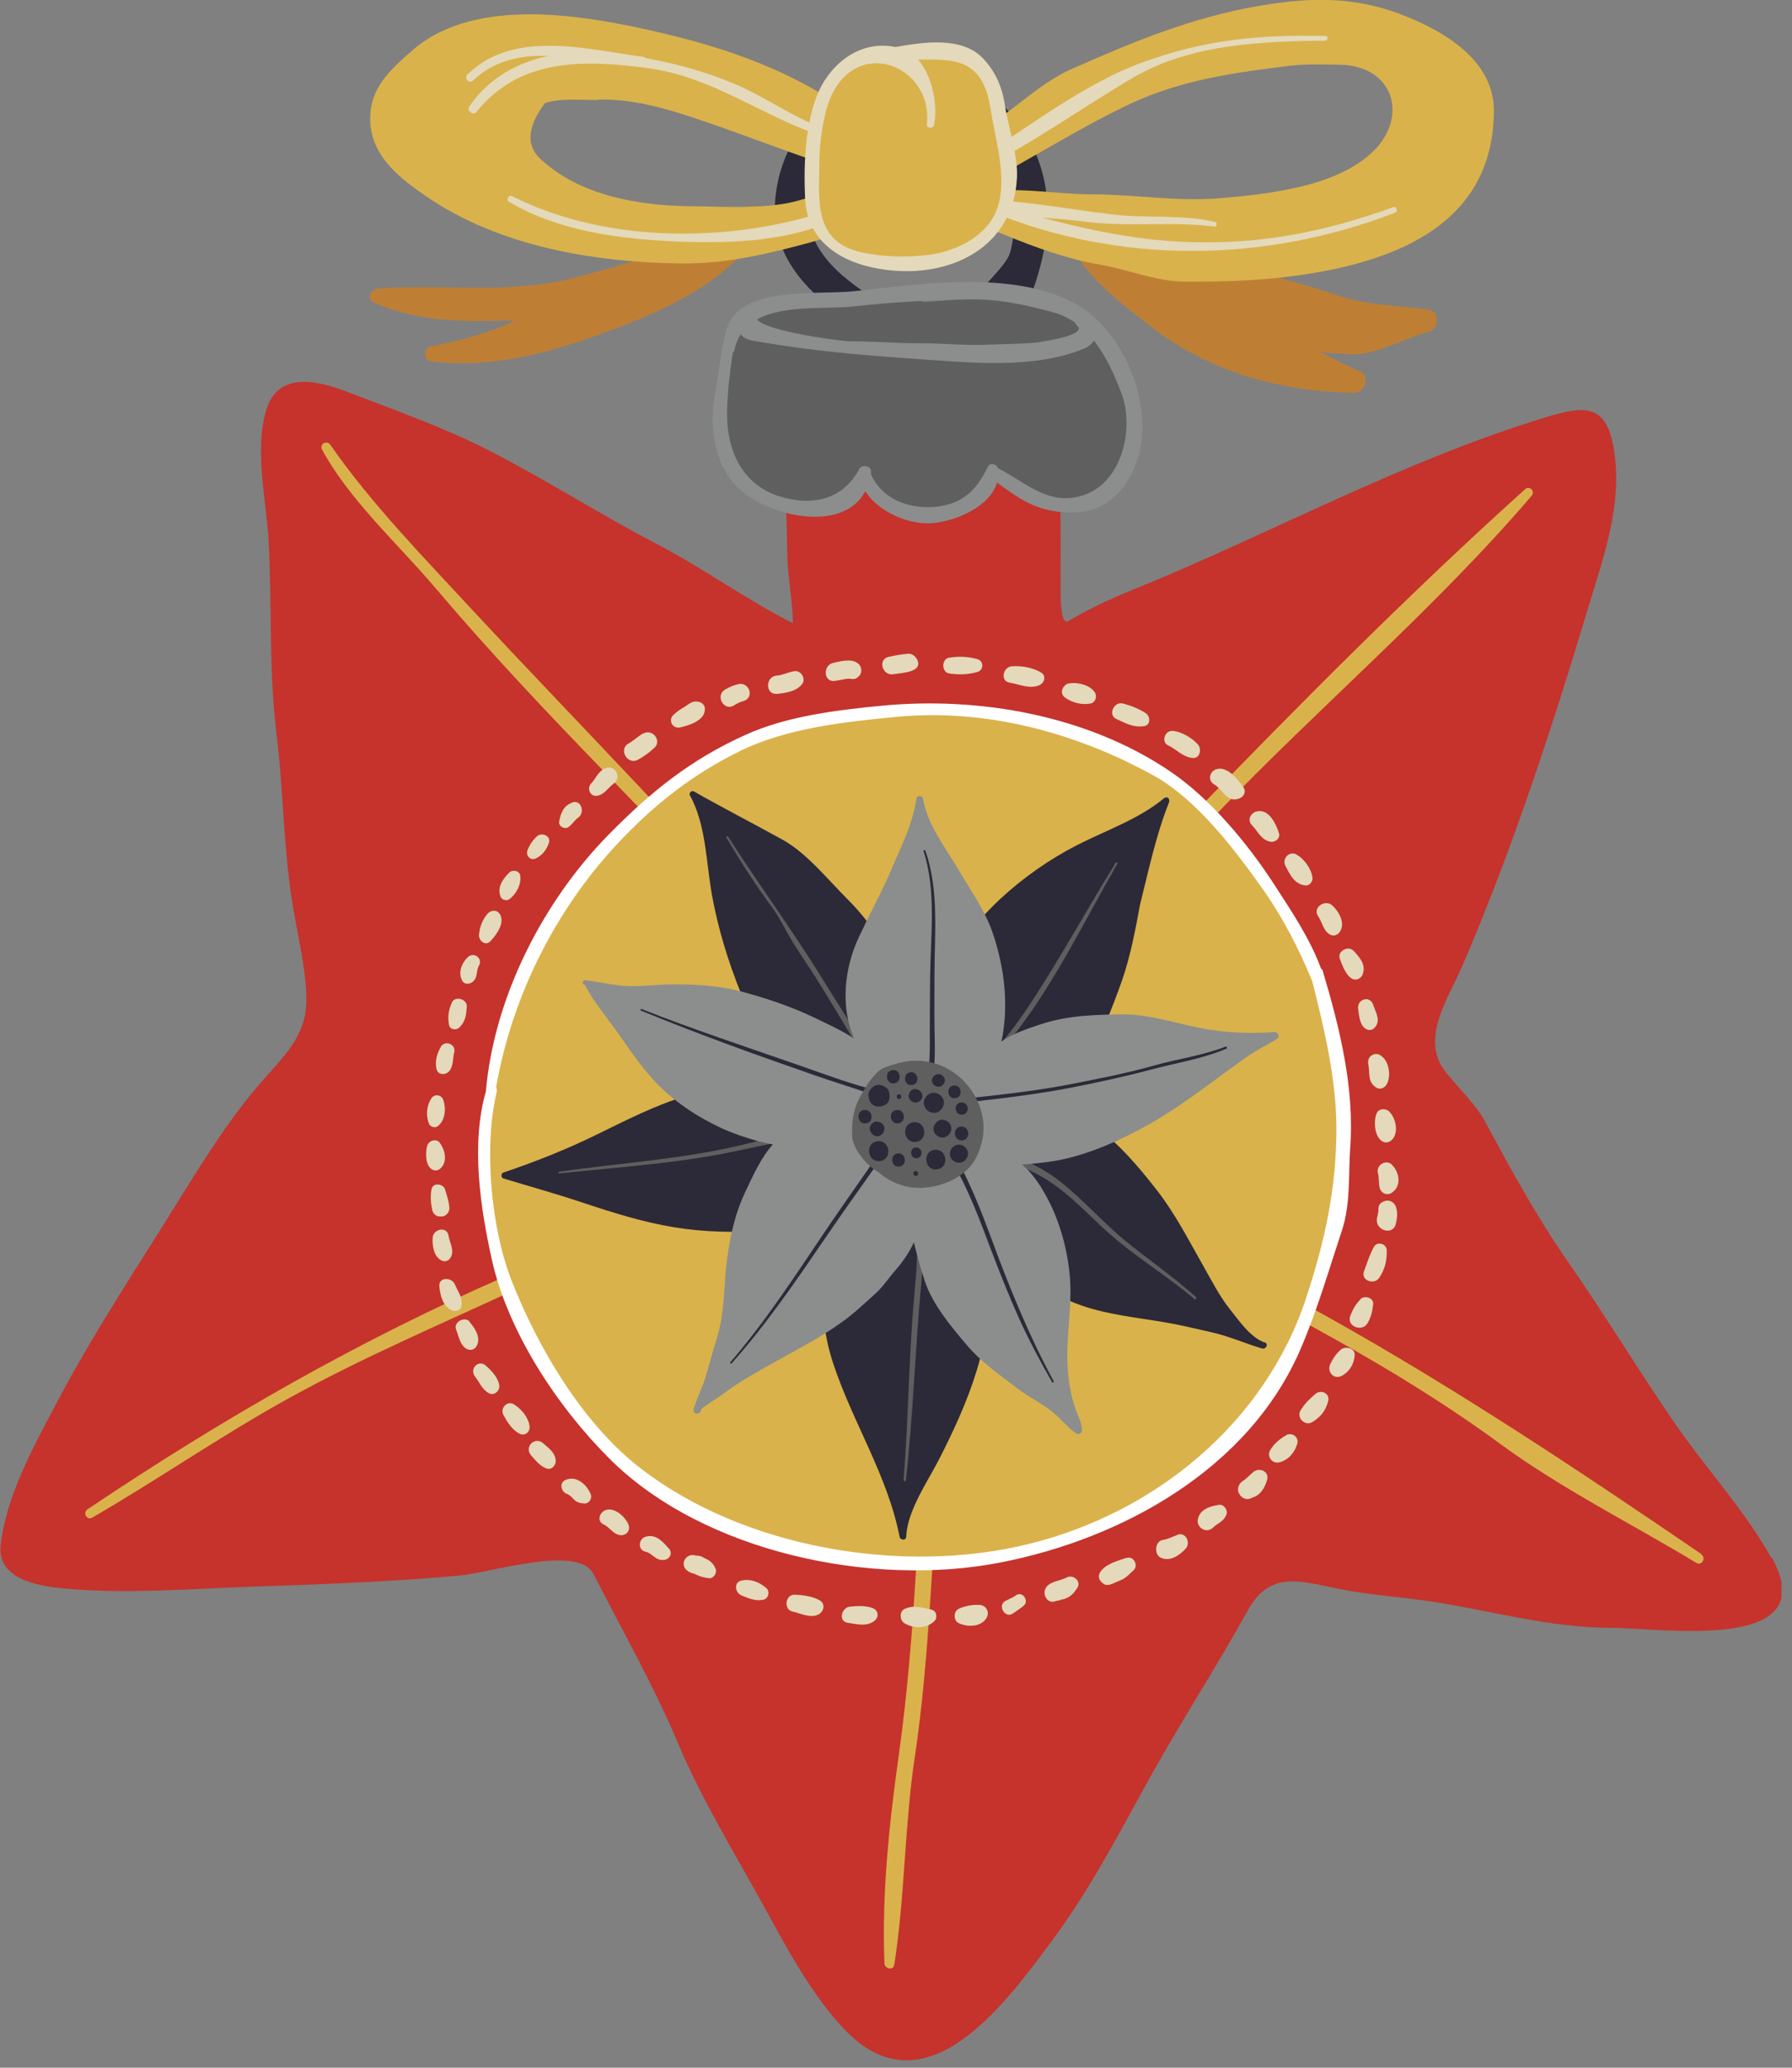 <?xml version="1.0" encoding="UTF-8"?> <svg xmlns="http://www.w3.org/2000/svg" width="104" height="120" viewBox="0 0 104 120" fill="none"><rect x="0" y="0" width="104" height="120" fill="#808080" stroke="none"/><g clip-path="url(#clip0_19956_2)"><path d="M102.79 90.399C101.28 87.679 99.01 85.229 97.24 82.659C95.1 79.549 93.15 76.319 91 73.229C89.22 70.679 87.68 67.869 86.21 65.129C85.58 63.969 84.59 63.139 83.82 62.099C82.44 60.249 84.08 57.869 84.84 56.119C87.7 49.489 90.03 42.389 92.11 35.469C93.02 32.449 94.18 29.339 93.67 26.129C93.25 23.479 92.06 23.509 89.8 24.189C81.4 26.729 73.71 30.999 65.62 34.279C64.36 34.789 63.16 35.359 61.99 36.049C61.5 36.339 61.55 34.229 61.55 33.929C61.55 30.809 61.64 27.499 61.11 24.419C60.77 22.429 56.44 22.149 54.99 22.029C52.14 21.809 48.32 21.599 46 23.519C45.84 23.649 45.83 23.869 45.89 24.049C45.57 24.649 45.48 25.439 45.52 26.549C45.58 28.429 45.67 30.309 45.69 32.179C45.71 33.489 46 34.849 46.02 36.169C43.34 34.819 40.82 32.979 38.15 31.589C34.87 29.879 31.72 27.859 28.41 26.159C25.75 24.799 22.83 23.769 20.04 22.699C18.46 22.099 16.17 21.549 15.48 23.709C14.73 26.039 15.46 29.019 15.59 31.409C15.79 35.139 15.59 38.899 16.05 42.619C16.45 45.839 16.44 49.069 16.95 52.289C17.23 54.099 17.74 56.059 17.78 57.879C17.84 60.139 16.45 61.299 15.03 62.949C12.84 65.509 11.01 68.669 9.21 71.519C7.13 74.819 5.02 78.109 3.21 81.559C1.89 84.069 0.38 86.799 0.04 89.649C-0.22 91.849 2.72 92.109 4.1 92.219C7.65 92.509 11.15 92.199 14.7 92.079C18.66 91.949 22.63 91.799 26.58 91.449C28.44 91.289 33.56 89.609 34.44 91.339C36.11 94.619 37.95 97.839 39.38 101.239C40.69 104.339 42.54 107.399 44.17 110.339C45.54 112.819 47.16 115.959 49.2 117.969C53.79 122.509 58.31 116.329 61.01 112.689C63.19 109.749 64.8 106.669 66.56 103.479C68.43 100.079 70.55 96.829 72.43 93.439C73.72 91.119 75.48 91.769 77.69 92.209C79.48 92.569 81.35 92.679 83.16 92.959C86.58 93.489 89.99 94.469 93.47 94.469C96.29 94.469 105.93 95.979 102.83 90.399H102.79Z" fill="#C5332C"></path><path d="M59.009 6.998C57.029 4.358 53.139 4.288 50.259 4.968C47.019 5.728 44.989 8.908 44.969 12.158C44.949 15.588 47.819 17.888 50.589 19.288C50.589 19.378 50.639 19.468 50.749 19.508C50.939 19.568 51.109 19.608 51.279 19.618C51.299 19.618 51.319 19.638 51.329 19.648C51.429 19.688 51.519 19.658 51.589 19.608C52.439 19.498 52.789 18.668 51.719 17.978C49.649 16.628 47.029 15.128 46.879 12.348C46.659 8.328 51.979 6.448 55.109 7.038C58.339 7.648 59.339 11.948 58.639 14.608C58.339 15.728 56.069 17.148 56.249 18.448C56.559 20.718 59.189 18.778 59.669 17.578C61.099 13.978 61.459 10.278 59.009 7.008V6.998Z" fill="#2C2A38"></path><path d="M43.939 11.96C43.319 11.93 43.319 11.99 42.829 12.41C42.789 12.44 42.769 12.48 42.749 12.51C41.559 13.12 40.489 13.86 39.169 14.35C37.249 15.06 35.269 15.62 33.289 16.13C29.419 17.12 25.779 16.46 21.909 16.75C21.529 16.78 21.249 17.37 21.689 17.56C24.509 18.76 27.019 18.66 29.869 18.6C28.389 19.37 26.389 19.82 24.979 20.12C24.579 20.2 24.549 20.9 24.979 20.96C29.049 21.51 33.159 20.1 36.909 18.6C39.519 17.55 43.469 15.48 44.359 12.52C44.439 12.24 44.219 11.98 43.939 11.97V11.96Z" fill="#BE7F35"></path><path d="M82.91 17.97C81.15 17.72 79.45 17.74 77.75 17.18C75.79 16.53 73.79 16.01 71.82 15.39C69.82 14.76 67.54 13.82 65.63 12.93C64.55 12.42 63.5 11.49 62.3 11.4C61.61 11.35 61.46 12.25 61.92 12.61C61.43 15 65.36 17.85 66.91 19.04C70.3 21.63 74.36 22.72 78.58 22.8C79.21 22.81 79.55 21.82 78.92 21.55C78.14 21.21 77.39 20.84 76.66 20.43C77.24 20.49 77.83 20.54 78.42 20.56C79.91 20.61 81.5 19.61 82.91 19.26C83.51 19.11 83.59 18.06 82.91 17.97Z" fill="#BE7F35"></path><path d="M34.709 5.78C36.579 5.73 38.449 6.23 40.209 6.82C42.599 7.61 44.939 8.53 47.329 9.35C49.399 10.06 50.119 10.95 51.789 9.55C52.019 9.36 51.949 9.04 51.759 8.86C51.759 8.75 51.719 8.65 51.629 8.55C48.109 4.92 43.229 3.03 38.339 1.9C34.099 0.91 27.649 -0.29 23.959 2.9C22.529 4.14 21.339 5.24 21.499 7.23C21.659 9.17 23.289 10.4 24.759 11.41C28.989 14.31 34.529 15.24 39.579 15.29C42.169 15.31 44.499 14.75 46.989 14.08C47.939 13.82 50.329 13.02 50.329 11.77C50.329 10.86 49.219 10.95 48.649 11.03C47.709 11.16 46.739 11.58 45.799 11.77C43.989 12.13 41.959 11.98 40.119 11.97C37.159 11.94 33.799 11.39 31.519 9.36C30.509 8.56 30.549 7.43 31.619 5.99C32.419 5.68 33.839 5.82 34.729 5.8L34.709 5.78Z" fill="#DAB24B"></path><path d="M82.09 1.158C79.02 -0.212 76.32 -0.222 73.03 0.348C69.17 1.008 65.7 2.448 62.14 4.028C60.59 4.718 59.13 6.088 57.73 7.048C56.89 7.628 55.99 8.368 55.41 9.238C55.06 9.268 54.72 9.558 54.83 9.998C55.38 12.218 58.05 10.158 59.09 9.568C61.23 8.358 63.38 7.068 65.61 6.018C68.55 4.638 71.66 4.208 74.85 3.818C75.81 3.698 76.8 3.748 77.76 3.758C80.85 3.798 81.78 6.738 79.7 8.778C77.59 10.848 73.54 11.278 70.74 11.508C68.32 11.708 65.78 11.278 63.35 11.278C61.12 11.278 58.53 10.718 56.38 11.298C55.99 11.408 55.81 11.858 56.01 12.208C56.5 13.068 57.37 13.238 58.26 13.608C60.04 14.348 61.99 15.048 63.89 15.368C65.55 15.658 67.12 16.348 68.84 16.348C70.74 16.348 72.62 16.308 74.51 16.088C80.36 15.398 86.65 13.368 86.7 6.468C86.72 3.748 84.28 2.118 82.08 1.148L82.09 1.158Z" fill="#DAB24B"></path><path d="M65.74 22.919C65.45 21.479 64.9 20.309 64 19.149C63.09 17.969 61.04 17.879 59.75 17.569C57.85 17.109 55.74 17.399 53.82 17.519C53.74 17.519 53.66 17.519 53.57 17.519C53.48 17.439 53.36 17.379 53.2 17.379C50.36 17.329 46.89 16.709 44.19 17.859C41.82 18.879 41.61 22.389 41.43 24.519C41.21 27.139 44.14 28.899 46.25 29.379C48.22 29.819 49.28 28.869 50.35 27.669C50.86 28.789 51.93 29.729 53.17 29.849C54.18 29.939 55.31 29.879 56.14 29.199C56.86 28.599 57.11 28.009 57.47 27.389C58.63 28.959 60.67 29.539 62.62 29.209C65.29 28.749 66.19 25.169 65.73 22.919H65.74Z" fill="#5F5F5F"></path><path d="M62.308 17.569C58.718 15.679 53.458 16.479 49.588 16.899C47.338 17.139 42.578 16.519 42.108 19.389C42.098 19.419 42.068 19.459 42.058 19.489C41.798 20.689 41.678 21.849 41.468 23.049C41.178 24.759 41.458 26.879 42.708 28.189C44.398 29.959 48.908 31.009 50.218 28.509C50.998 29.749 52.838 30.489 54.138 30.359C55.478 30.229 57.428 29.429 57.868 28.009C59.308 29.069 60.328 29.769 62.328 29.739C64.048 29.709 65.168 28.649 65.818 27.189C67.248 23.979 65.338 19.169 62.308 17.559V17.569ZM56.228 17.379C57.928 17.339 59.518 17.689 61.138 18.129C61.608 18.259 62.018 18.469 62.388 18.719C62.408 18.769 62.438 18.829 62.488 18.879C63.178 19.429 60.698 19.799 60.138 19.879C59.258 19.969 58.328 19.959 57.448 19.999C56.028 20.079 54.588 19.899 53.158 19.919C51.898 19.919 50.638 19.799 49.378 19.809C48.748 19.809 44.338 19.199 43.948 18.529C45.498 17.679 47.968 17.959 49.578 17.779C51.768 17.529 54.018 17.419 56.218 17.369L56.228 17.379ZM62.978 28.709C60.898 29.439 59.568 28.009 57.928 27.179C57.838 26.929 57.478 26.809 57.328 27.099C56.768 28.239 56.088 29.069 54.778 29.339C53.188 29.669 51.248 29.169 50.538 27.499C50.538 27.469 50.558 27.439 50.558 27.409C50.598 27.039 50.028 26.919 49.868 27.219C48.888 29.069 47.038 29.379 45.218 28.799C42.998 28.089 42.158 26.049 42.198 23.889C42.218 22.749 42.358 21.599 42.528 20.459C42.568 20.429 42.608 20.389 42.618 20.319C42.698 19.969 42.818 19.669 42.988 19.399C43.118 19.579 43.348 19.719 43.728 19.779C46.888 20.339 49.938 20.609 53.148 20.829C56.248 21.039 59.958 21.449 62.898 20.239C63.168 20.129 63.358 19.959 63.488 19.769C64.198 20.669 64.688 21.779 65.088 22.839C65.838 24.839 65.138 27.939 62.958 28.709H62.978Z" fill="#8B8E8D"></path><path d="M47.148 7.191C45.558 6.491 44.138 5.491 42.518 4.821C40.838 4.121 39.198 3.691 37.468 3.371C37.438 3.331 37.388 3.311 37.338 3.301C34.068 2.871 29.828 1.671 27.118 4.331C26.898 4.551 27.238 4.891 27.458 4.671C28.728 3.471 30.248 3.201 31.838 3.241C30.018 3.631 28.368 4.521 27.238 6.181C27.068 6.431 27.458 6.731 27.648 6.501C30.178 3.351 33.908 3.461 37.578 3.951C41.098 4.421 43.758 6.401 46.958 7.631C47.208 7.731 47.388 7.301 47.138 7.191H47.148Z" fill="#E4D9BA"></path><path d="M48.861 11.94C43.051 14.12 35.361 14.25 29.741 11.39C29.521 11.28 29.331 11.6 29.551 11.72C32.411 13.4 35.861 13.86 39.141 14.01C42.331 14.15 46.231 14.05 49.071 12.42C49.331 12.27 49.151 11.83 48.871 11.94H48.861Z" fill="#E4D9BA"></path><path d="M76.9 2.089C73.06 1.999 69.89 2.309 66.28 3.629C62.84 4.889 59.57 7.469 56.48 9.409C56.18 9.599 56.44 10.029 56.76 9.879C59.9 8.369 62.81 6.219 65.83 4.469C69.11 2.559 73.24 2.399 76.91 2.359C77.09 2.359 77.09 2.089 76.91 2.079L76.9 2.089Z" fill="#E4D9BA"></path><path d="M80.842 12.03C76.912 13.45 73.192 14.19 69.002 14.05C66.052 13.95 63.262 13.37 60.472 12.63C61.332 12.7 62.192 12.76 63.012 12.87C65.502 13.19 68.032 12.83 70.482 13.15C70.632 13.17 70.662 12.92 70.522 12.88C68.622 12.43 66.542 12.68 64.602 12.45C62.092 12.16 59.622 11.66 57.082 11.59C56.802 11.59 56.762 11.98 57.022 12.06C57.102 12.09 57.192 12.1 57.282 12.13C57.312 12.17 57.332 12.21 57.392 12.23C64.952 15.37 73.372 15.27 80.952 12.35C81.152 12.27 81.072 11.96 80.862 12.03H80.842Z" fill="#E4D9BA"></path><path d="M58.28 8.39C58.28 7.08 58.16 5.94 57.6 4.74C56.77 2.95 53.81 2.61 52.16 2.74C48.09 3.07 46.8 7.62 47.11 11.29C46.99 12.32 47.13 13.32 47.9 14.02C50.44 16.36 57.75 15.8 58.43 11.83C58.6 10.83 58.28 9.43 58.28 8.39Z" fill="#DAB24B"></path><path d="M58.311 6.059C58.151 5.009 57.751 4.109 57.011 3.349C55.761 2.089 53.501 2.459 51.971 2.729C50.301 2.379 48.771 3.229 47.841 4.699C46.711 6.489 46.621 9.569 46.731 11.589C46.851 13.839 48.531 15.049 50.561 15.509C54.541 16.399 58.821 14.699 59.021 10.289C59.081 8.979 58.511 7.369 58.311 6.059ZM57.971 11.769C57.541 13.609 55.581 14.569 53.911 14.789C52.651 14.949 51.261 14.919 50.021 14.649C47.141 14.029 47.551 11.509 47.551 9.379C47.551 8.339 47.781 6.679 48.161 5.759C49.701 2.009 54.171 3.819 53.791 7.209C53.761 7.449 54.151 7.489 54.201 7.269C54.441 6.199 54.141 4.439 53.281 3.459C55.181 3.469 57.011 3.239 57.481 6.289C57.751 8.019 58.391 10.029 57.981 11.769H57.971Z" fill="#E4D9BA"></path><path d="M98.77 90.212C91.76 85.422 84.58 80.642 77.17 76.492C73.07 74.192 68.89 72.042 64.73 69.842C61.74 68.262 58.52 65.912 55.23 64.822C55.12 64.682 55.01 64.542 54.89 64.402C55.09 64.182 55.38 63.742 55.44 63.642C55.44 63.652 55.42 63.672 55.4 63.702C56.05 62.682 56.94 61.792 57.78 60.922C59.2 59.452 60.58 57.942 61.99 56.452C64.87 53.402 67.67 50.292 70.58 47.262C76.56 41.022 83.28 35.332 88.89 28.772C89.11 28.512 88.77 28.162 88.51 28.392C81.87 34.372 75.5 40.782 69.28 47.212C66.14 50.462 63.11 53.822 60.03 57.122C58.53 58.732 56.98 60.302 55.52 61.952C55.18 62.332 54.55 62.942 54.15 63.542C51.8 60.822 49.14 58.252 46.66 55.702C43.42 52.382 40.26 49.002 37.08 45.632C33.9 42.252 30.68 38.912 27.52 35.512C24.69 32.452 21.54 29.232 19.17 25.812C18.97 25.522 18.52 25.772 18.69 26.092C20.29 29.042 23.09 31.552 25.26 34.112C28.41 37.832 31.78 41.392 35.17 44.892C41.39 51.332 47.6 57.812 53.7 64.362C53.67 64.382 53.63 64.392 53.6 64.422C52.27 65.572 50.03 66.142 48.41 66.672C46.34 67.342 44.36 68.262 42.3 68.972C37.95 70.462 33.72 72.172 29.5 74.002C20.86 77.762 12.88 82.352 5.08 87.592C4.78 87.792 5.05 88.262 5.36 88.072C9.17 85.862 12.8 83.342 16.66 81.202C20.99 78.802 25.49 76.892 29.97 74.812C34.55 72.682 39.33 71.072 44.09 69.392C46.12 68.682 48.09 67.842 50.13 67.162C51.43 66.722 52.94 66.172 54.04 65.322C53.99 68.632 53.93 71.962 53.92 75.282C53.92 79.692 53.55 84.122 53.31 88.522C53.07 92.912 52.79 97.362 52.18 101.712C51.61 105.802 51.17 109.812 51.33 113.952C51.34 114.262 51.85 114.372 51.9 114.032C52.52 110.062 52.49 105.972 53.09 101.972C53.71 97.842 53.94 93.612 54.21 89.442C54.71 81.562 55.4 73.442 54.83 65.562C54.94 65.672 55.04 65.792 55.15 65.902C55.32 66.082 55.52 66.032 55.64 65.902C58.88 67.342 61.99 69.432 65.08 71.072C69.22 73.262 73.38 75.432 77.46 77.712C80.77 79.562 84.07 81.592 87.13 83.842C90.63 86.402 94.73 88.452 98.45 90.702C98.77 90.892 99.03 90.422 98.74 90.212H98.77Z" fill="#DAB24B"></path><path d="M74.958 53.35C71.948 47.86 67.438 43.93 61.458 42.1C55.168 40.17 48.038 40.81 42.088 43.51C38.938 44.94 36.378 47.6 34.368 50.36C33.018 52.21 31.788 53.98 30.948 55.94C29.808 58.07 29.358 60.26 28.758 62.73C27.298 68.74 29.098 75.31 32.128 80.47C35.588 86.36 42.218 88.95 48.558 90.25C54.668 91.5 61.488 90.57 66.818 87.25C77.958 80.32 81.058 64.48 74.948 53.33L74.958 53.35Z" fill="#DAB24B"></path><path d="M76.779 56.371C76.759 56.291 76.709 56.241 76.659 56.191C76.019 54.451 74.889 52.781 73.929 51.301C72.399 48.941 70.219 46.321 67.889 44.751C63.099 41.521 56.879 40.421 51.229 40.951C48.619 41.201 45.689 41.551 43.279 42.641C40.079 44.081 37.779 45.941 35.319 48.441C31.529 52.301 28.669 57.861 28.199 63.341C27.319 66.391 27.879 70.121 28.549 73.121C29.489 77.331 32.379 81.681 35.409 84.691C40.869 90.111 50.649 92.131 58.049 90.681C65.149 89.301 72.539 85.221 75.509 78.221C76.459 76.001 77.119 73.701 77.879 71.411C78.389 69.861 78.249 68.241 78.359 66.641C78.619 63.171 77.759 59.671 76.769 56.361L76.779 56.371ZM75.799 75.351C73.379 82.621 67.019 87.811 59.679 89.611C52.349 91.411 43.099 89.841 37.109 85.161C33.789 82.571 31.219 78.211 29.699 74.341C28.499 71.301 28.059 66.561 28.829 63.361C28.849 63.261 28.829 63.181 28.789 63.121C29.699 57.871 32.209 52.841 35.829 48.971C37.939 46.711 40.169 44.951 42.939 43.591C45.679 42.241 49.049 41.891 52.049 41.601C57.209 41.111 62.429 42.511 66.939 45.001C69.459 46.391 71.699 49.351 73.329 51.661C74.449 53.251 75.409 55.111 76.159 56.951C76.869 59.761 77.569 62.681 77.559 65.581C77.549 69.021 76.879 72.091 75.789 75.361L75.799 75.351Z" fill="white"></path><path d="M73.36 77.9C72.54 77.59 71.9 76.63 71.37 75.97C70.78 75.23 70.35 74.37 69.88 73.55C68.99 71.99 68.22 70.45 67.1 69.02C66.13 67.78 64.85 66.23 63.35 65.23C63.14 65.07 62.92 64.94 62.69 64.83C62.04 64.49 61.36 64.27 60.65 64.23C61.59 63.45 62.44 62.68 63.06 61.58C63.92 60.08 64.54 58.54 65.11 56.92C65.61 55.49 65.89 53.97 66.17 52.47C66.67 50.48 67.09 48.46 67.85 46.55C67.87 46.5 67.86 46.44 67.84 46.39C67.83 46.32 67.77 46.27 67.71 46.28C67.66 46.28 67.61 46.28 67.56 46.32C66.14 47.52 64.16 48.2 62.52 49.04C60.9 49.87 59.4 50.92 58.06 52.16C56.79 53.34 55.69 54.76 54.83 56.26C54.22 57.32 53.94 58.42 53.89 59.58C53.49 58.59 52.94 57.64 52.41 56.74C51.46 55.13 50.57 53.56 49.23 52.23C48.08 51.09 46.86 49.54 45.43 48.74C43.72 47.79 41.97 46.9 40.27 45.93C40.14 45.85 39.96 46.03 40.04 46.16C40.98 47.85 40.98 50.07 41.32 51.95C41.69 53.96 42.25 55.77 43.01 57.67C43.33 58.47 43.58 59.31 43.92 60.1C44.27 60.89 44.96 61.6 45.51 62.25C46.01 62.83 46.53 63.37 47.11 63.84C46.31 63.63 45.49 63.43 44.66 63.29C43 63 41.46 63.12 39.84 63.6C38.01 64.14 36.31 65.03 34.6 65.86C32.87 66.71 31.02 67.44 29.21 68.05C29.07 68.1 29.06 68.34 29.21 68.39C30.79 68.87 32.38 69.31 33.95 69.84C35.64 70.4 37.34 70.93 39.1 71.22C40.83 71.51 42.63 71.54 44.38 71.43C45.26 71.38 46.12 71.25 46.98 71.04C47.62 70.88 48.13 70.58 48.69 70.31C48.59 70.55 48.46 70.79 48.36 71.02C48.23 71.33 48.2 71.72 48.12 72.04C47.92 72.91 47.77 73.73 47.74 74.62C47.69 76.17 47.87 77.65 48.35 79.11C49.48 82.55 51.5 85.59 52.21 89.19C52.25 89.39 52.58 89.42 52.59 89.19C52.66 87.66 53.82 86.02 54.5 84.69C55.34 83.05 56.11 81.38 56.66 79.62C57.51 76.91 57.54 74.07 56.91 71.34C58.3 73.39 60.45 74.95 62.78 75.77C64.34 76.31 66.04 76.47 67.66 76.75C68.58 76.91 69.49 77.13 70.4 77.34C71.39 77.57 72.29 77.98 73.25 78.26C73.48 78.32 73.64 77.99 73.4 77.9H73.36Z" fill="#2C2A38"></path><path d="M69.442 75.3C68.142 74.13 66.682 73.13 65.332 72.03C64.012 70.95 62.882 69.64 61.542 68.58C60.372 67.65 58.792 66.96 57.322 66.67C56.602 66.53 55.862 66.43 55.142 66.27C54.672 66.17 54.212 66.08 53.762 65.9C53.442 65.77 53.182 65.53 52.872 65.36C54.112 64.88 55.132 63.85 56.122 63C57.352 61.94 58.412 60.68 59.372 59.37C61.482 56.49 63.072 53.2 64.852 50.12C64.882 50.07 64.792 50.01 64.752 50.07C62.992 52.92 61.392 55.88 59.522 58.66C58.642 59.97 57.572 61.23 56.412 62.29C55.332 63.28 54.122 64.53 52.712 65.07C52.102 63.78 51.222 62.54 50.512 61.31C49.652 59.82 48.692 58.37 47.792 56.91C46.042 54.05 44.052 51.37 42.252 48.55C42.212 48.49 42.122 48.56 42.162 48.62C42.972 49.98 43.822 51.32 44.762 52.59C45.242 53.24 45.582 53.97 46.002 54.67C46.442 55.39 46.942 56.09 47.392 56.81C48.252 58.18 49.072 59.58 49.902 60.96C50.682 62.26 51.532 63.59 52.232 64.94C51.222 64.69 49.862 65 48.932 65.2C47.122 65.59 45.302 65.88 43.502 66.34C39.892 67.26 36.132 67.47 32.462 68C32.402 68 32.412 68.11 32.472 68.1C35.812 67.74 39.202 67.53 42.492 66.85C44.202 66.49 45.902 66.12 47.622 65.79C48.402 65.64 49.182 65.47 49.972 65.37C50.642 65.29 51.592 65.1 52.272 65.32C52.302 65.36 52.352 65.38 52.412 65.37H52.442C52.442 65.37 52.442 65.38 52.452 65.39C52.462 65.41 52.482 65.44 52.492 65.47C52.492 65.53 52.522 65.59 52.592 65.63C52.642 65.65 52.702 65.68 52.752 65.71C52.662 65.78 52.682 65.93 52.802 65.95C53.232 66 53.182 67.79 53.182 68.06C53.182 68.88 53.232 69.7 53.262 70.52C53.302 72.17 53.192 73.78 53.042 75.42C52.732 78.9 52.722 82.41 52.442 85.89C52.442 85.97 52.562 85.99 52.572 85.91C53.002 82.1 53.112 78.24 53.472 74.41C53.632 72.74 53.642 71.09 53.612 69.41C53.592 68.55 53.812 66.98 53.352 66.05C53.602 66.2 53.852 66.34 54.172 66.42C54.912 66.6 55.662 66.7 56.402 66.85C58.152 67.22 59.842 67.77 61.302 68.84C62.602 69.79 63.652 71.02 64.892 72.03C66.332 73.21 67.922 74.2 69.332 75.4C69.392 75.44 69.452 75.36 69.402 75.31L69.442 75.3Z" fill="#5F5F5F"></path><path d="M73.95 59.898C72.49 60.008 70.98 59.928 69.55 59.638C68.13 59.348 66.6 58.858 65.15 58.868C63.53 58.888 61.92 58.928 60.36 59.458C59.8 59.648 58.79 59.958 58.12 60.448C58.56 58.348 58.3 56.168 57.61 54.138C57.19 52.898 56.41 51.798 55.75 50.668C54.96 49.308 53.85 47.958 53.57 46.368C53.53 46.148 53.21 46.138 53.18 46.368C52.97 47.798 52.34 49.038 51.78 50.348C51.19 51.738 50.47 53.048 49.83 54.418C48.99 56.228 48.77 58.438 49.57 60.278C48.85 59.788 47.99 59.418 47.26 59.058C45.9 58.408 44.46 57.928 43.01 57.538C41.6 57.168 40.09 57.098 38.64 57.138C37.89 57.158 37.18 57.258 36.42 57.228C35.59 57.188 34.79 56.978 33.97 56.888C33.8 56.868 33.76 57.138 33.93 57.158C33.93 57.158 33.93 57.158 33.95 57.158C34.42 58.128 35.22 59.038 35.84 59.918C36.64 61.058 37.4 62.208 38.41 63.168C39.4 64.108 40.55 64.848 41.78 65.428C42.49 65.768 43.24 66.008 43.99 66.228C44.05 66.248 44.47 66.338 44.85 66.418C44.16 67.198 43.71 68.208 43.27 69.138C42.67 70.388 42.38 71.688 42.2 73.048C41.99 74.598 42.08 76.118 41.61 77.638C41.36 78.418 41.16 79.218 40.92 79.998C40.75 80.548 40.48 81.068 40.31 81.618C40.27 81.668 40.25 81.728 40.25 81.798C40.25 81.798 40.25 81.838 40.25 81.858C40.28 82.118 40.63 82.088 40.68 81.858C40.68 81.828 40.7 81.798 40.71 81.768C40.88 81.608 41.85 80.988 41.98 80.888C42.78 80.268 43.72 79.748 44.6 79.248C46.04 78.438 47.55 77.678 48.89 76.708C49.56 76.228 50.17 75.648 50.79 75.088C51.26 74.668 51.59 74.138 52.02 73.658C52.37 73.258 52.76 72.698 53.04 72.098C53.22 72.868 53.43 73.618 53.68 74.368C54.13 75.708 55.18 76.968 56.09 78.038C56.93 79.038 57.96 79.748 58.99 80.538C59.59 80.998 60.25 81.338 60.86 81.768C61.45 82.188 61.88 82.768 62.45 83.188C62.57 83.268 62.78 83.218 62.79 83.048C62.81 82.608 62.58 82.228 62.44 81.828C62.15 81.028 62.01 80.188 61.96 79.338C61.85 77.588 62.24 75.858 62.09 74.108C61.97 72.598 61.53 70.968 60.83 69.628C60.49 68.978 59.97 68.098 59.3 67.588C60.34 67.508 61.38 67.398 62.39 67.108C63.95 66.668 65.4 65.978 66.81 65.178C68.09 64.448 69.29 63.578 70.47 62.708C71.09 62.248 71.71 61.808 72.33 61.358C72.9 60.948 73.53 60.668 74.12 60.278C74.31 60.158 74.16 59.888 73.97 59.898H73.95Z" fill="#8B8E8D"></path><path d="M71.122 60.742C69.792 61.262 68.332 61.452 66.962 61.842C65.372 62.292 63.752 62.602 62.132 62.922C59.252 63.482 56.362 63.692 53.462 64.032C53.562 63.872 53.632 63.692 53.672 63.512C53.722 63.532 53.792 63.522 53.822 63.452C54.232 62.582 54.262 61.592 54.252 60.642C54.222 59.302 54.222 57.962 54.232 56.622C54.232 54.232 54.512 51.652 53.702 49.362C53.682 49.302 53.582 49.342 53.602 49.402C54.342 51.692 54.012 54.262 53.982 56.622C53.972 57.672 53.962 58.712 53.962 59.762C53.962 60.842 54.002 61.982 53.702 63.042C53.642 62.982 53.542 62.982 53.502 63.072C53.402 63.332 53.312 63.582 53.192 63.832C52.982 64.262 52.252 63.832 51.992 63.742C51.502 63.572 51.042 63.342 50.532 63.192C49.092 62.812 47.662 62.272 46.252 61.782C43.242 60.732 40.202 59.732 37.242 58.562C37.182 58.532 37.142 58.632 37.202 58.652C40.522 60.022 43.942 61.242 47.332 62.422C48.852 62.952 50.402 63.382 51.882 64.012C52.082 64.092 52.472 64.332 52.792 64.402C51.122 66.822 49.412 69.202 47.762 71.642C46.052 74.182 44.392 76.732 42.382 79.062C42.342 79.102 42.422 79.172 42.462 79.122C44.502 76.832 46.212 74.312 47.942 71.782C49.622 69.322 51.392 66.912 53.082 64.462C53.082 64.462 53.102 64.462 53.112 64.462C54.302 65.392 54.942 66.762 55.632 68.082C56.372 69.482 56.932 70.992 57.492 72.472C58.002 73.812 58.532 75.152 59.112 76.452C59.702 77.752 60.342 78.962 61.052 80.202C61.082 80.262 61.192 80.222 61.152 80.162C59.682 77.442 58.542 74.632 57.482 71.732C56.932 70.252 56.342 68.772 55.592 67.372C54.952 66.172 54.422 65.132 53.372 64.302C56.312 63.922 59.242 63.692 62.162 63.122C63.682 62.822 65.202 62.502 66.692 62.102C68.172 61.702 69.762 61.462 71.172 60.862C71.252 60.832 71.202 60.712 71.122 60.742Z" fill="#2C2A38"></path><path d="M56.022 62.829C55.542 62.289 54.822 61.849 54.112 61.679C53.092 61.439 52.422 61.579 51.442 61.909C50.762 62.139 50.252 63.049 49.932 63.629C49.502 64.389 49.422 65.129 49.462 65.979C49.492 66.589 50.112 67.369 50.562 67.739C50.682 67.849 50.822 67.939 50.972 68.019C51.412 68.409 51.952 68.699 52.562 68.849C53.982 69.189 55.942 68.549 56.642 67.199C57.422 65.689 57.132 64.079 56.022 62.829Z" fill="#5F5F5F"></path><path d="M50.85 65.082C50.6 65.112 50.38 65.412 50.52 65.662C50.52 65.662 50.53 65.682 50.54 65.702C50.74 66.062 51.2 66.002 51.31 65.612C51.31 65.592 51.31 65.582 51.32 65.572C51.39 65.302 51.1 65.062 50.85 65.102V65.082Z" fill="#2C2A38"></path><path d="M52.1 66.941C51.61 67.001 51.71 67.761 52.19 67.701C52.68 67.641 52.58 66.881 52.1 66.941Z" fill="#2C2A38"></path><path d="M53.018 65.13C52.278 65.22 52.428 66.36 53.158 66.27C53.888 66.18 53.748 65.04 53.018 65.13Z" fill="#2C2A38"></path><path d="M52.16 63.51C51.98 63.53 52.02 63.8 52.191 63.78C52.37 63.76 52.331 63.48 52.16 63.51Z" fill="#2C2A38"></path><path d="M52.028 64.422C51.528 64.482 51.628 65.252 52.128 65.192C52.628 65.132 52.528 64.352 52.028 64.422Z" fill="#2C2A38"></path><path d="M54.128 63.422C53.808 63.462 53.578 63.763 53.618 64.073C53.658 64.382 53.948 64.612 54.268 64.582C54.578 64.543 54.808 64.243 54.778 63.932C54.738 63.612 54.438 63.383 54.128 63.422Z" fill="#2C2A38"></path><path d="M52.838 62.23C52.358 62.29 52.458 63.03 52.928 62.97C53.408 62.91 53.308 62.17 52.838 62.23Z" fill="#2C2A38"></path><path d="M51.5 63.189C51.16 62.839 50.7 62.899 50.46 63.319C50.36 63.489 50.41 63.679 50.46 63.849C50.63 64.419 51.6 64.299 51.63 63.699C51.63 63.519 51.63 63.319 51.5 63.189Z" fill="#2C2A38"></path><path d="M54.688 62.421C54.618 62.351 54.529 62.321 54.419 62.351C54.419 62.351 54.408 62.351 54.398 62.351C54.288 62.351 54.199 62.431 54.139 62.531C54.099 62.591 54.078 62.661 54.089 62.751C54.099 62.831 54.139 62.901 54.188 62.951C54.269 63.031 54.368 63.081 54.478 63.061H54.498C54.618 63.061 54.699 63.001 54.748 62.921C54.889 62.771 54.858 62.541 54.688 62.421Z" fill="#2C2A38"></path><path d="M55.758 65.382C55.248 65.442 55.337 66.242 55.858 66.182C56.367 66.112 56.267 65.322 55.758 65.382Z" fill="#2C2A38"></path><path d="M54.24 66.732C53.51 66.822 53.65 67.962 54.38 67.862C55.11 67.772 54.97 66.642 54.24 66.732Z" fill="#2C2A38"></path><path d="M54.768 64.991C54.518 64.951 54.338 65.091 54.228 65.291C54.168 65.391 54.168 65.511 54.188 65.621C54.218 65.761 54.288 65.851 54.398 65.911C54.738 66.211 55.258 65.851 55.208 65.441C55.178 65.211 54.998 65.031 54.778 65.001L54.768 64.991Z" fill="#2C2A38"></path><path d="M50.927 66.232C50.187 66.322 50.327 67.472 51.067 67.382C51.807 67.292 51.667 66.142 50.927 66.232Z" fill="#2C2A38"></path><path d="M55.768 63.979C55.308 64.039 55.398 64.749 55.858 64.689C56.318 64.629 56.228 63.929 55.768 63.979Z" fill="#2C2A38"></path><path d="M50.159 64.41C49.839 64.45 49.739 64.79 49.899 65.04V65.05C50.049 65.29 50.469 65.23 50.559 64.97V64.96C50.649 64.68 50.469 64.38 50.149 64.42L50.159 64.41Z" fill="#2C2A38"></path><path d="M53.138 66.593C52.738 66.643 52.818 67.263 53.218 67.213C53.618 67.163 53.538 66.543 53.138 66.593Z" fill="#2C2A38"></path><path d="M53.128 67.962C52.948 67.982 52.988 68.262 53.168 68.242C53.348 68.222 53.308 67.942 53.128 67.962Z" fill="#2C2A38"></path><path d="M55.588 66.433C55.298 66.473 55.098 66.733 55.128 67.023C55.168 67.303 55.428 67.513 55.718 67.473C55.998 67.443 56.208 67.173 56.178 66.893C56.138 66.603 55.878 66.403 55.588 66.433Z" fill="#2C2A38"></path><path d="M55.35 63C54.88 63.06 54.97 63.79 55.44 63.73C55.91 63.67 55.82 62.94 55.35 63Z" fill="#2C2A38"></path><path d="M53.081 63.199C52.761 63.239 52.591 63.699 52.891 63.899C52.891 63.899 52.911 63.909 52.921 63.919C53.091 64.029 53.281 64.009 53.421 63.859C53.421 63.859 53.431 63.849 53.441 63.839C53.681 63.579 53.401 63.169 53.081 63.209V63.199Z" fill="#2C2A38"></path><path d="M51.798 62.101C51.308 62.161 51.398 62.931 51.888 62.871C52.378 62.811 52.288 62.041 51.798 62.101Z" fill="#2C2A38"></path><path d="M33.201 46.578C32.701 46.768 32.521 47.208 32.451 47.708C32.421 47.968 32.771 48.148 32.981 48.008C33.211 47.848 33.341 47.598 33.561 47.448C33.971 47.158 33.731 46.368 33.191 46.578H33.201Z" fill="#E4D9BA"></path><path d="M35.091 44.599C34.691 44.799 34.581 45.189 34.301 45.479C34.061 45.729 34.221 46.199 34.591 46.189C35.051 46.159 35.261 45.739 35.601 45.489C36.131 45.109 35.681 44.309 35.081 44.609L35.091 44.599Z" fill="#E4D9BA"></path><path d="M37.331 42.558C37.031 42.728 36.781 42.978 36.48 43.148C35.87 43.488 36.42 44.428 37.031 44.088C37.361 43.908 37.7 43.658 37.98 43.398C38.431 42.978 37.861 42.278 37.34 42.568L37.331 42.558Z" fill="#E4D9BA"></path><path d="M40.469 40.716C40.159 40.676 39.979 40.866 39.739 41.016C39.489 41.166 39.259 41.306 39.059 41.516C38.759 41.826 39.059 42.316 39.469 42.216C40.009 42.096 40.919 41.816 40.909 41.146C40.909 40.886 40.709 40.746 40.479 40.716H40.469Z" fill="#E4D9BA"></path><path d="M42.869 39.707C42.579 39.757 42.319 39.877 42.069 40.027C41.489 40.387 42.029 41.307 42.599 40.937C42.769 40.827 42.939 40.747 43.139 40.687C43.789 40.507 43.509 39.587 42.869 39.697V39.707Z" fill="#E4D9BA"></path><path d="M46.141 38.948C45.77 38.988 45.45 39.178 45.081 39.208C44.41 39.258 44.401 40.318 45.081 40.268C45.59 40.228 46.251 40.118 46.56 39.688C46.781 39.398 46.49 38.908 46.13 38.948H46.141Z" fill="#E4D9BA"></path><path d="M49.743 39.348C49.743 39.348 49.733 39.348 49.723 39.348C49.693 39.378 49.673 39.388 49.743 39.348Z" fill="#E4D9BA"></path><path d="M49.742 38.459C49.532 38.339 49.312 38.319 49.072 38.339C48.922 38.349 48.782 38.379 48.632 38.409C48.602 38.409 48.312 38.469 48.432 38.459C47.752 38.519 47.752 39.589 48.432 39.519C48.712 39.489 48.982 39.399 49.262 39.389C49.412 39.389 49.572 39.449 49.722 39.349C49.782 39.299 49.902 39.199 49.922 39.159C50.052 38.919 49.982 38.599 49.732 38.459H49.742Z" fill="#E4D9BA"></path><path d="M53.18 38.208C53.09 38.048 52.9 37.928 52.72 37.938C52.33 37.968 51.95 38.038 51.58 38.118C50.92 38.258 51.2 39.248 51.86 39.128C52.31 39.048 53.67 39.028 53.19 38.208H53.18Z" fill="#E4D9BA"></path><path d="M31.172 48.529C30.922 48.749 30.752 49.009 30.622 49.309C30.482 49.639 30.772 49.989 31.122 49.809C31.492 49.619 31.712 49.319 31.852 48.929C32.002 48.509 31.452 48.289 31.162 48.529H31.172Z" fill="#E4D9BA"></path><path d="M29.559 50.637C29.169 51.017 28.829 51.517 29.059 52.057C29.129 52.227 29.409 52.297 29.559 52.187C29.969 51.887 30.269 51.307 30.189 50.807C30.139 50.517 29.739 50.457 29.559 50.637Z" fill="#E4D9BA"></path><path d="M29.011 53.066C28.841 52.746 28.441 52.827 28.261 53.066C27.971 53.447 27.861 53.746 27.801 54.217C27.751 54.577 28.171 54.947 28.481 54.606C28.831 54.217 29.301 53.587 29.021 53.056L29.011 53.066Z" fill="#E4D9BA"></path><path d="M27.162 55.538C26.792 55.878 26.572 56.448 26.822 56.908C26.942 57.148 27.232 57.128 27.422 56.988C27.752 56.728 27.612 56.358 27.802 56.028C28.032 55.618 27.502 55.228 27.162 55.538Z" fill="#E4D9BA"></path><path d="M26.221 58.188C26.031 58.628 25.971 59.008 26.061 59.488C26.111 59.758 26.471 59.808 26.651 59.638C27.021 59.288 27.051 58.918 27.091 58.428C27.131 57.978 26.401 57.768 26.221 58.188Z" fill="#E4D9BA"></path><path d="M25.591 60.748C25.361 61.118 25.231 61.608 25.331 62.038C25.421 62.418 25.891 62.408 26.091 62.138C26.321 61.838 26.271 61.428 26.361 61.078C26.481 60.608 25.841 60.338 25.581 60.748H25.591Z" fill="#E4D9BA"></path><path d="M25.73 63.84C25.62 63.52 25.21 63.469 25.03 63.749C24.75 64.18 24.701 64.769 24.91 65.24C24.98 65.4 25.241 65.469 25.39 65.37C25.84 65.04 25.901 64.35 25.73 63.849V63.84Z" fill="#E4D9BA"></path><path d="M25.511 66.307C25.3 66.047 24.87 66.207 24.791 66.497C24.701 66.837 24.691 67.437 24.91 67.717C25.12 67.997 25.441 67.997 25.651 67.717C25.971 67.307 25.8 66.677 25.511 66.307Z" fill="#E4D9BA"></path><path d="M25.829 69.039C25.729 68.669 25.099 68.619 25.039 69.039C24.969 69.449 24.999 69.829 25.089 70.239C25.119 70.389 25.279 70.569 25.439 70.589C25.539 70.599 25.609 70.609 25.709 70.589C25.919 70.549 26.099 70.309 26.079 70.099C26.059 69.719 25.929 69.389 25.829 69.029V69.039Z" fill="#E4D9BA"></path><path d="M26.03 71.7C25.94 71.15 25.14 71.32 25.11 71.83C25.08 72.31 25.18 73 25.7 73.18C25.82 73.22 26 73.18 26.08 73.08C26.44 72.65 26.11 72.19 26.03 71.71V71.7Z" fill="#E4D9BA"></path><path d="M26.399 74.539C26.219 74.109 25.439 74.099 25.499 74.659C25.549 75.179 25.689 75.789 26.209 76.039C26.419 76.139 26.739 76.069 26.779 75.809C26.869 75.299 26.589 74.989 26.399 74.539Z" fill="#E4D9BA"></path><path d="M27.261 76.708C26.971 76.358 26.291 76.738 26.471 77.168C26.631 77.548 26.691 78.078 27.091 78.288C27.291 78.388 27.521 78.338 27.641 78.148C27.951 77.668 27.571 77.088 27.251 76.718L27.261 76.708Z" fill="#E4D9BA"></path><path d="M28.199 79.258C27.759 78.868 27.229 79.448 27.569 79.888C27.829 80.218 27.959 80.608 28.339 80.838C28.669 81.048 29.049 80.708 28.969 80.348C28.869 79.908 28.529 79.548 28.199 79.258Z" fill="#E4D9BA"></path><path d="M29.822 81.499C29.432 81.259 29.012 81.729 29.212 82.109C29.432 82.519 29.712 82.979 30.142 83.199C30.472 83.369 30.782 83.099 30.732 82.749C30.652 82.239 30.262 81.769 29.822 81.499Z" fill="#E4D9BA"></path><path d="M31.52 83.757C31.04 83.338 30.4 83.978 30.82 84.457C31.08 84.757 31.34 85.088 31.73 85.228C31.99 85.317 32.23 85.078 32.25 84.838C32.28 84.347 31.86 84.058 31.52 83.757Z" fill="#E4D9BA"></path><path d="M34.302 86.767C34.092 86.187 33.452 85.587 32.802 85.897C32.432 86.077 32.572 86.587 32.902 86.697C33.062 86.757 33.192 86.907 33.312 87.027C33.482 87.197 33.682 87.237 33.912 87.257C34.162 87.277 34.372 86.987 34.292 86.757L34.302 86.767Z" fill="#E4D9BA"></path><path d="M36.459 88.437C36.269 88.027 35.749 87.547 35.259 87.607C34.859 87.657 34.559 88.247 35.029 88.467C35.379 88.627 35.569 89.017 35.959 89.087C36.349 89.157 36.629 88.797 36.459 88.447V88.437Z" fill="#E4D9BA"></path><path d="M38.812 89.869C38.462 89.459 38.052 88.999 37.452 89.189C37.052 89.319 37.002 89.949 37.452 90.049C37.872 90.139 38.032 90.589 38.542 90.529C38.882 90.489 39.052 90.139 38.822 89.869H38.812Z" fill="#E4D9BA"></path><path d="M41.54 91.079C41.45 90.829 41.33 90.679 41.11 90.539C41 90.469 40.86 90.419 40.75 90.349C40.69 90.309 40.31 90.239 40.44 90.299C39.84 90.039 39.37 90.799 39.92 91.179C40.02 91.249 40.12 91.289 40.24 91.319C40.28 91.329 40.3 91.339 40.32 91.339C40.33 91.339 40.36 91.369 40.44 91.399C40.68 91.519 40.89 91.559 41.14 91.589C41.4 91.629 41.62 91.299 41.54 91.069V91.079Z" fill="#E4D9BA"></path><path d="M44.481 92.169C44.071 91.819 43.581 91.609 43.031 91.729C42.561 91.829 42.661 92.439 43.031 92.589C43.471 92.759 43.821 92.939 44.301 92.839C44.591 92.789 44.701 92.359 44.481 92.169Z" fill="#E4D9BA"></path><path d="M47.561 92.868C47.141 92.638 46.601 92.568 46.131 92.548C45.571 92.518 45.451 93.408 46.001 93.528C46.461 93.628 46.981 93.908 47.451 93.718C47.801 93.578 47.951 93.088 47.561 92.868Z" fill="#E4D9BA"></path><path d="M50.631 93.32C50.211 93.17 49.771 93.2 49.331 93.24C48.831 93.29 48.631 94.1 49.201 94.18C49.721 94.25 50.261 94.42 50.731 94.08C51.031 93.86 50.991 93.45 50.631 93.32Z" fill="#E4D9BA"></path><path d="M54.05 93.409C53.51 93.309 53.04 93.129 52.51 93.369C52.17 93.519 52.21 94.049 52.51 94.219C53.08 94.529 53.76 94.529 54.23 94.079C54.43 93.879 54.35 93.469 54.06 93.419L54.05 93.409Z" fill="#E4D9BA"></path><path d="M56.849 93.147C56.479 93.107 55.969 93.207 55.639 93.367C55.329 93.517 55.319 94.047 55.639 94.197C56.109 94.427 56.849 94.437 57.199 93.977C57.469 93.627 57.299 93.187 56.849 93.137V93.147Z" fill="#E4D9BA"></path><path d="M58.971 92.579C58.781 92.719 58.561 92.799 58.351 92.909C57.861 93.169 58.341 93.959 58.781 93.639C59.001 93.479 59.231 93.349 59.431 93.169C59.731 92.879 59.331 92.329 58.971 92.579Z" fill="#E4D9BA"></path><path d="M61.91 91.548C61.55 91.738 60.989 91.768 60.739 92.088C60.41 92.508 60.819 93.198 61.349 92.878C61.23 92.958 61.569 92.848 61.58 92.838C61.709 92.818 61.84 92.778 61.959 92.718C62.209 92.588 62.37 92.388 62.52 92.158C62.779 91.768 62.279 91.348 61.91 91.548Z" fill="#E4D9BA"></path><path d="M56.731 38.256C56.181 38.096 55.651 38.086 55.091 38.166C54.631 38.226 54.631 39.026 55.091 39.086C55.661 39.166 56.181 39.156 56.731 38.996C57.101 38.886 57.101 38.356 56.731 38.256Z" fill="#E4D9BA"></path><path d="M60.411 39.018C59.901 38.738 59.291 38.628 58.721 38.668C58.211 38.698 58.031 39.528 58.591 39.618C59.161 39.708 59.751 40.008 60.311 39.768C60.611 39.648 60.751 39.218 60.411 39.028V39.018Z" fill="#E4D9BA"></path><path d="M63.55 40.197C63.3 39.787 62.6 39.577 62.09 39.657C62.02 39.657 61.95 39.677 61.89 39.717C61.88 39.717 61.86 39.717 61.84 39.727C61.84 39.727 61.84 39.727 61.85 39.747C61.62 39.907 61.5 40.277 61.84 40.507C62.25 40.787 62.81 40.927 63.3 40.827C63.56 40.777 63.69 40.427 63.55 40.207V40.197Z" fill="#E4D9BA"></path><path d="M66.511 41.399C66.101 41.129 65.651 40.959 65.171 40.829C64.651 40.689 64.271 41.489 64.791 41.729C65.351 41.979 65.781 42.239 66.411 42.139C66.781 42.079 66.771 41.579 66.511 41.409V41.399Z" fill="#E4D9BA"></path><path d="M69.531 43.218C69.211 42.838 68.531 42.428 68.021 42.418C67.591 42.408 67.381 43.068 67.791 43.258C68.291 43.488 68.621 43.928 69.211 43.988C69.641 44.038 69.751 43.478 69.531 43.218Z" fill="#E4D9BA"></path><path d="M72.179 45.709C71.869 45.249 71.209 44.419 70.569 44.649C70.199 44.779 70.079 45.299 70.459 45.519C70.969 45.809 71.189 46.619 71.929 46.339C72.169 46.249 72.339 45.959 72.179 45.719V45.709Z" fill="#E4D9BA"></path><path d="M74.221 48.337C74.051 47.827 73.681 46.987 73.001 47.077C72.611 47.127 72.341 47.567 72.661 47.897C73.011 48.247 73.181 48.737 73.711 48.847C74.001 48.907 74.331 48.657 74.221 48.337Z" fill="#E4D9BA"></path><path d="M75.261 49.599C74.831 49.349 74.381 49.839 74.601 50.249C74.881 50.779 75.111 51.309 75.761 51.389C75.981 51.419 76.181 51.179 76.171 50.979C76.141 50.469 75.701 49.849 75.251 49.599H75.261Z" fill="#E4D9BA"></path><path d="M77.321 52.548C76.901 52.168 76.151 52.668 76.501 53.178C76.751 53.538 76.791 54.018 77.191 54.238C77.401 54.348 77.611 54.278 77.751 54.088C78.101 53.598 77.711 52.898 77.321 52.548Z" fill="#E4D9BA"></path><path d="M78.561 55.19C78.251 54.84 77.581 55.21 77.761 55.65C77.911 56.04 78.081 56.56 78.451 56.79C78.701 56.94 79.001 56.79 79.091 56.53C79.281 55.96 78.911 55.58 78.561 55.18V55.19Z" fill="#E4D9BA"></path><path d="M65.371 90.406C64.871 90.586 64.241 90.736 63.901 91.166C63.701 91.416 63.741 91.686 63.991 91.876C64.011 91.886 64.021 91.906 64.041 91.916C64.191 92.026 64.401 91.986 64.551 91.916C64.741 91.826 64.941 91.756 65.131 91.666C65.391 91.536 65.581 91.316 65.791 91.126C66.091 90.846 65.781 90.276 65.381 90.416L65.371 90.406Z" fill="#E4D9BA"></path><path d="M68.342 89.077C68.072 89.167 67.782 89.327 67.502 89.367C67.122 89.417 67.012 89.907 67.162 90.197C67.202 90.277 67.262 90.347 67.342 90.387C67.872 90.667 68.462 90.267 68.812 89.877C69.122 89.537 68.822 88.897 68.342 89.067V89.077Z" fill="#E4D9BA"></path><path d="M70.771 87.33C70.271 87.4 69.651 87.57 69.521 88.15C69.411 88.65 70.011 89.03 70.391 88.66C70.691 88.37 71.021 88.32 71.181 87.88C71.271 87.64 71.031 87.3 70.761 87.33H70.771Z" fill="#E4D9BA"></path><path d="M72.749 85.417C72.539 85.587 72.359 85.797 72.129 85.947C71.889 86.097 71.749 86.447 71.929 86.707C71.969 86.757 71.999 86.817 72.049 86.857C72.229 87.027 72.469 87.037 72.669 86.917C73.149 86.787 73.409 86.337 73.539 85.877C73.669 85.387 73.099 85.147 72.749 85.417Z" fill="#E4D9BA"></path><path d="M74.652 83.287C74.272 83.507 73.942 83.777 73.712 84.167C73.502 84.527 73.842 84.977 74.252 84.867C74.792 84.717 75.132 84.307 75.292 83.777C75.402 83.417 74.982 83.097 74.652 83.287Z" fill="#E4D9BA"></path><path d="M76.341 80.899C76.001 81.189 75.711 81.459 75.481 81.849C75.221 82.269 75.731 82.789 76.161 82.529C76.651 82.229 76.931 81.879 77.081 81.319C77.201 80.869 76.671 80.619 76.351 80.889L76.341 80.899Z" fill="#E4D9BA"></path><path d="M77.8 78.337C77.55 78.557 77.34 78.867 77.2 79.177C77 79.617 77.41 80.087 77.87 79.847C78.32 79.607 78.57 79.177 78.62 78.677C78.67 78.227 78.08 78.097 77.8 78.337Z" fill="#E4D9BA"></path><path d="M78.962 75.399C78.682 75.689 78.502 75.989 78.362 76.379C78.142 76.979 79.052 77.319 79.362 76.799C79.572 76.449 79.642 76.109 79.692 75.699C79.742 75.319 79.192 75.149 78.952 75.399H78.962Z" fill="#E4D9BA"></path><path d="M79.731 72.37C79.481 72.82 79.341 73.3 79.161 73.78C78.961 74.32 79.761 74.6 80.051 74.15C80.381 73.64 80.491 73.18 80.481 72.57C80.481 72.18 79.931 72.01 79.731 72.37Z" fill="#E4D9BA"></path><path d="M79.692 58.307C79.502 57.747 78.742 57.987 78.822 58.547C78.872 58.907 78.902 59.427 79.202 59.667C79.372 59.797 79.582 59.827 79.752 59.667C80.172 59.257 79.842 58.767 79.692 58.307Z" fill="#E4D9BA"></path><path d="M80.091 61.228C79.721 61.028 79.321 61.358 79.411 61.758C79.521 62.278 79.341 62.778 79.871 63.118C80.071 63.248 80.321 63.158 80.451 62.968C80.771 62.488 80.621 61.528 80.101 61.238L80.091 61.228Z" fill="#E4D9BA"></path><path d="M80.631 64.508C80.441 64.318 80.021 64.318 79.901 64.598C79.711 65.038 79.761 65.858 80.141 66.178C80.331 66.338 80.561 66.348 80.751 66.178C81.201 65.788 81.021 64.888 80.621 64.508H80.631Z" fill="#E4D9BA"></path><path d="M80.799 67.607C80.449 67.247 79.849 67.607 79.969 68.087C80.049 68.387 79.999 68.677 80.079 68.967C80.159 69.247 80.489 69.397 80.749 69.237C81.349 68.867 81.239 68.057 80.789 67.607H80.799Z" fill="#E4D9BA"></path><path d="M81.022 70.058C80.942 69.808 80.672 69.608 80.392 69.698L80.322 69.718C80.052 69.808 79.962 70.048 80.002 70.268C79.982 70.418 79.942 70.558 79.912 70.708C79.792 71.418 80.862 71.738 81.012 71.008C81.082 70.678 81.132 70.378 81.012 70.048L81.022 70.058Z" fill="#E4D9BA"></path></g><defs><clipPath id="clip0_19956_2"><rect width="103.39" height="119.58" fill="white"></rect></clipPath></defs></svg> 